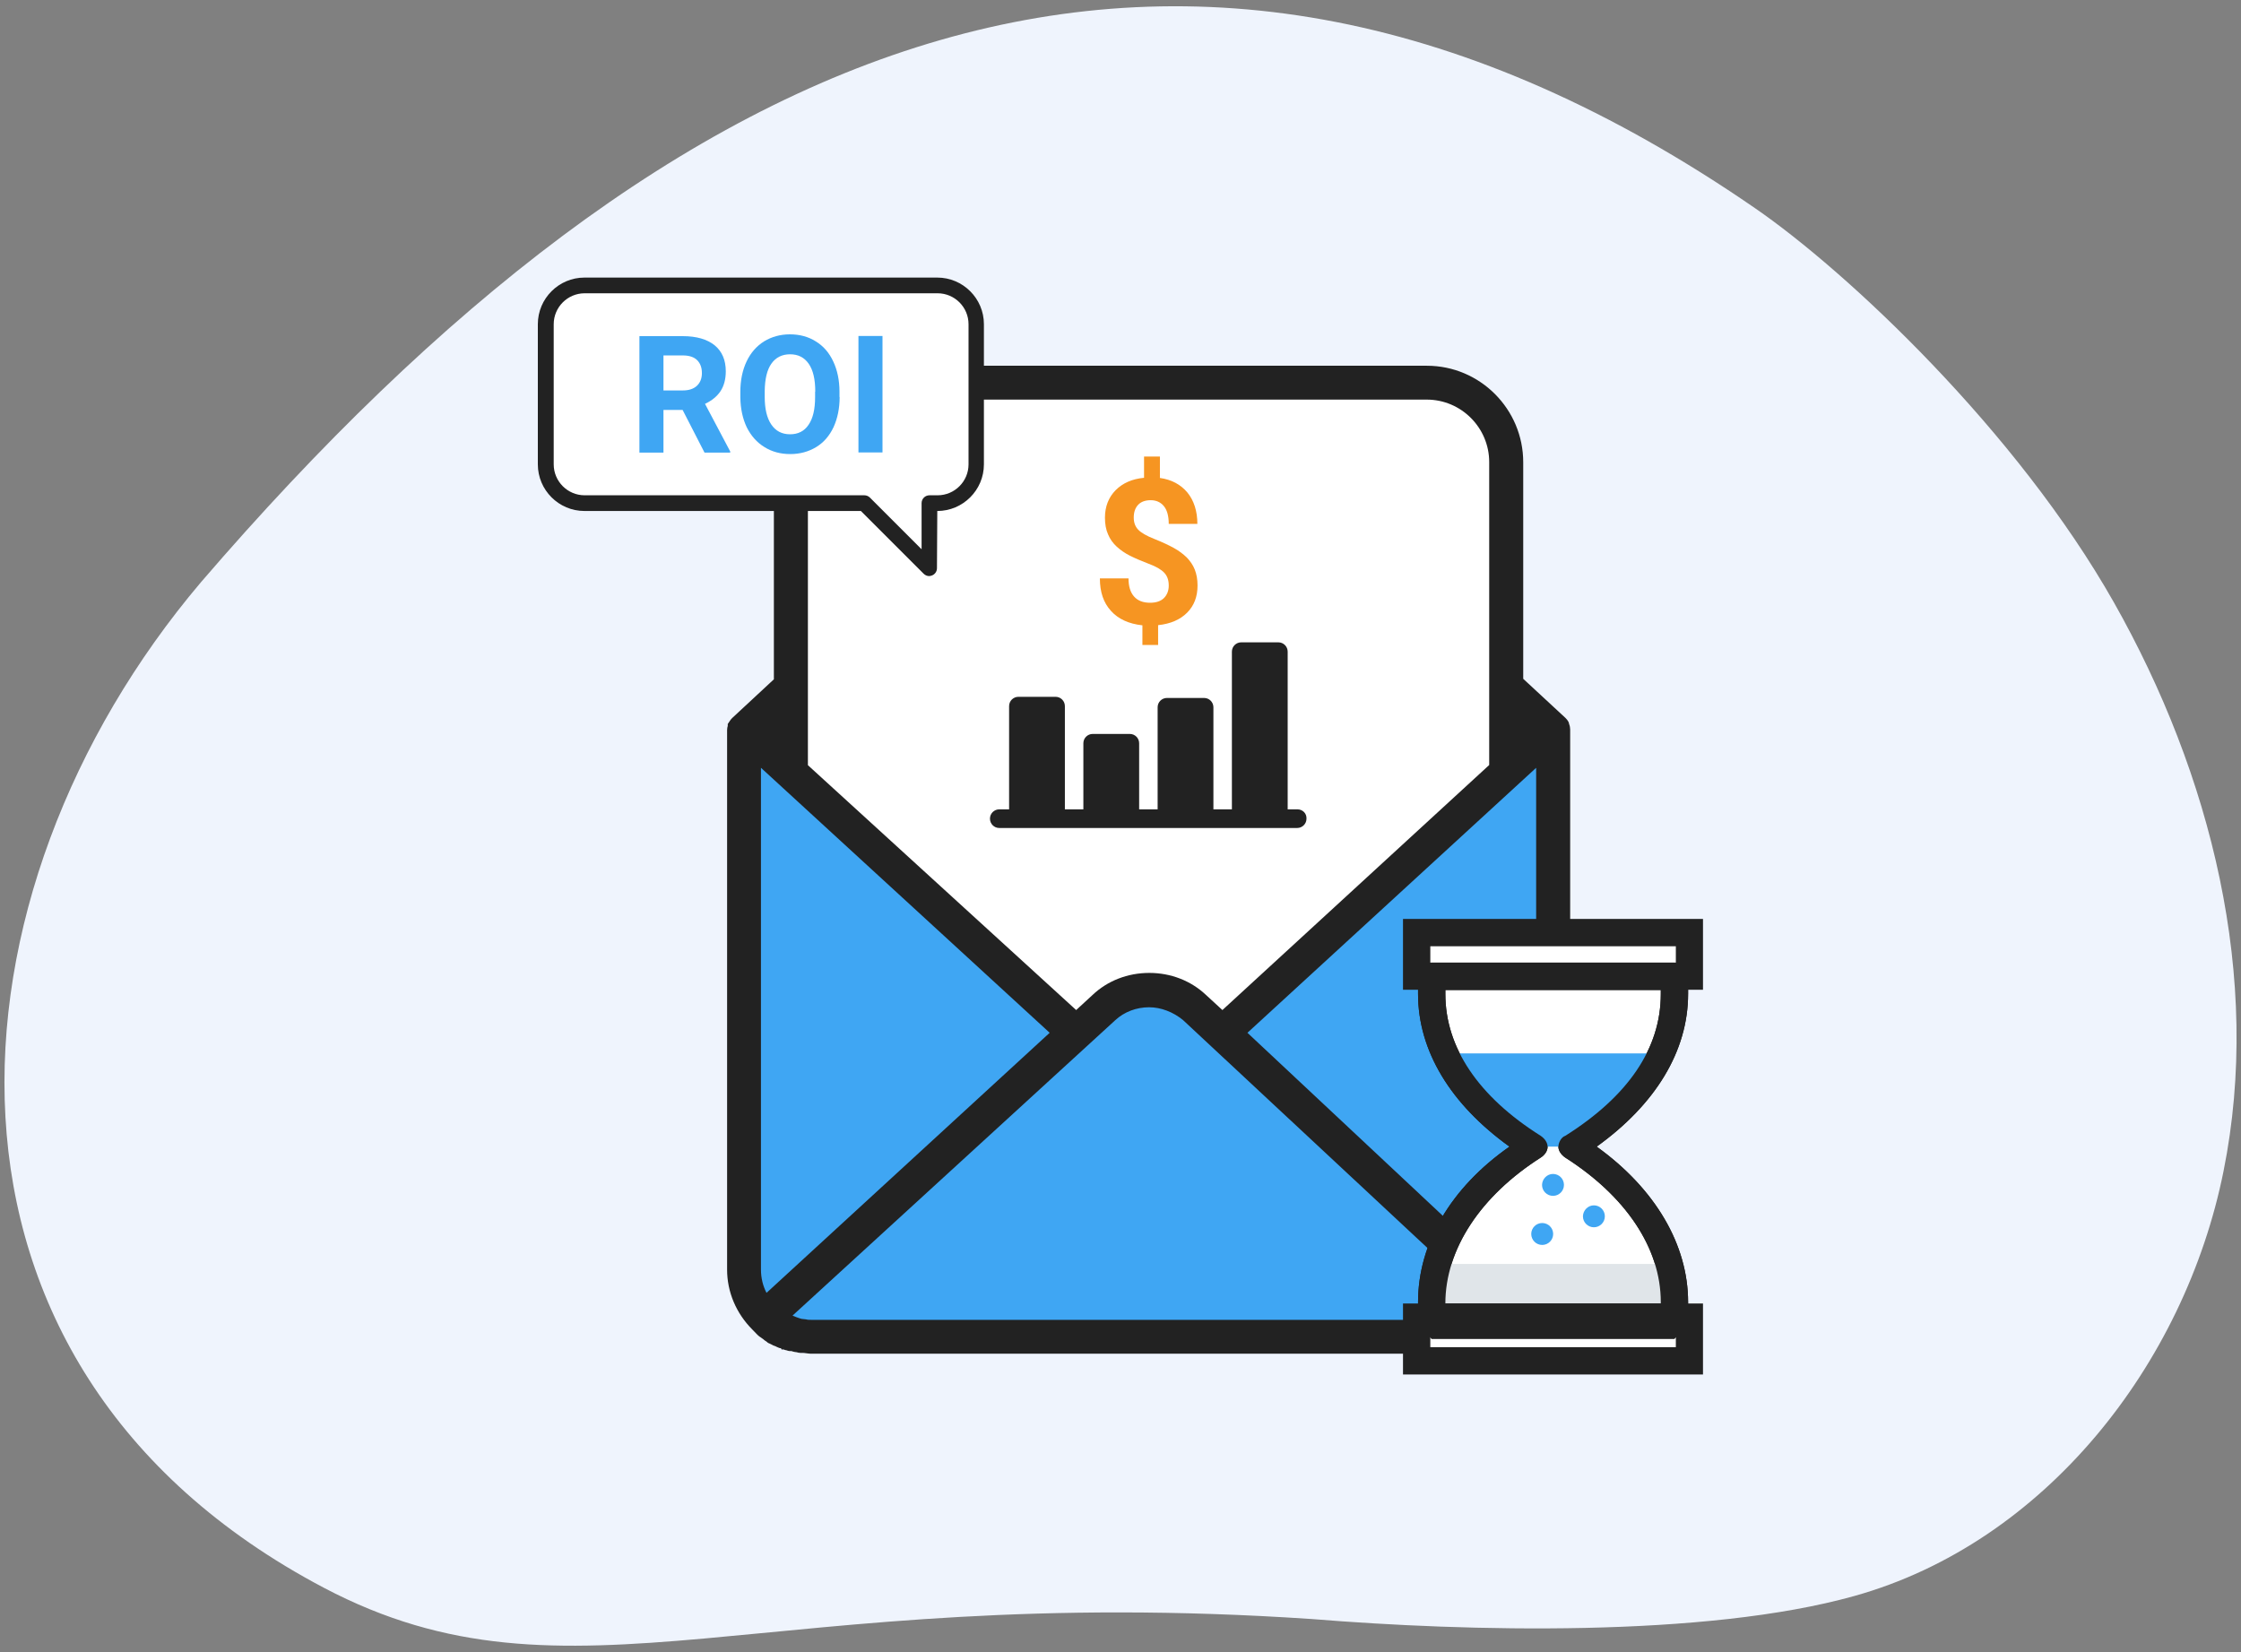 <?xml version="1.0" encoding="utf-8"?>
<!-- Generator: Adobe Illustrator 24.0.1, SVG Export Plug-In . SVG Version: 6.00 Build 0)  -->
<svg version="1.1" id="Layer_1" xmlns="http://www.w3.org/2000/svg" xmlns:xlink="http://www.w3.org/1999/xlink" x="0px" y="0px"
	 viewBox="0 0 137 101" style="enable-background:new 0 0 137 101;" xml:space="preserve">
<rect x="0" y="0" width="137" height="101" fill="#808080" stroke="none"/>
<style type="text/css">
	.st0{fill:#EFF4FD;}
	.st1{fill:#FFFFFF;}
	.st2{fill:#3FA6F3;}
	.st3{fill:#222222;}
	.st4{fill:#F69522;}
	.st5{fill:#E0E5E9;}
</style>
<path class="st0" d="M80.18,98.98c9.45,0.77,24.06,1.15,33.19-1.41c11.62-3.25,20.18-14.13,22.56-25.96
	c2.38-11.82-0.76-24.28-6.7-34.78c-5.94-10.5-16.32-20.24-21.95-24.11c-35.13-24.2-66.02-10.81-95,22.88
	C-3.72,54.49-6.08,83.41,19.78,97.06C34.94,105.06,46.53,96.72,80.18,98.98z"/>
<g>
	<g>
		<path class="st1" d="M87.22,23.4H59.67v-3.16c0-1.59-1.29-2.87-2.87-2.87H36.16c-1.59,0-2.87,1.29-2.87,2.87v7.71
			c0,1.59,1.29,2.87,2.87,2.87h12.19v46.02c0,2.67,2.19,4.86,4.86,4.86h30.56l8.31-0.35v-53.1C92.08,25.59,89.89,23.4,87.22,23.4z"
			/>
		<path class="st2" d="M94.94,80.71V44.59l-2.87-2.62v5.25L74.73,63.14l-1.7-1.55c-1.55-1.46-3.98-1.46-5.59,0l-1.7,1.55
			L48.35,47.26v-5.3l-2.86,2.62v32.99c0,2.28,1.84,4.13,4.13,4.13h3.59h30.56L94.94,80.71z"/>
	</g>
	<path class="st3" d="M79.32,49.48h-0.6v-9.64c0-0.31-0.25-0.57-0.57-0.57h-2.27c-0.31,0-0.57,0.25-0.57,0.57v9.64h-1.13v-6.24
		c0-0.31-0.25-0.57-0.57-0.57h-2.27c-0.31,0-0.57,0.25-0.57,0.57v6.24h-1.13v-4.04c0-0.31-0.25-0.57-0.57-0.57h-2.27
		c-0.31,0-0.57,0.25-0.57,0.57v4.04h-1.13v-6.31c0-0.31-0.25-0.57-0.57-0.57h-2.27c-0.31,0-0.57,0.25-0.57,0.57v6.31h-0.6
		c-0.31,0-0.57,0.25-0.57,0.57c0,0.31,0.25,0.57,0.57,0.57h18.21c0.31,0,0.57-0.25,0.57-0.57C79.89,49.73,79.63,49.48,79.32,49.48z"
		/>
	<g>
		<path class="st4" d="M71.45,35.8c0-0.33-0.09-0.59-0.28-0.79c-0.18-0.19-0.5-0.38-0.94-0.54c-0.44-0.17-0.82-0.33-1.14-0.49
			c-0.32-0.16-0.59-0.35-0.82-0.56c-0.23-0.21-0.41-0.46-0.53-0.75c-0.13-0.29-0.19-0.63-0.19-1.02c0-0.68,0.22-1.24,0.65-1.68
			c0.44-0.44,1.01-0.69,1.74-0.76v-1.3h0.97v1.31c0.71,0.1,1.27,0.4,1.68,0.89c0.4,0.49,0.61,1.14,0.61,1.92h-1.75
			c0-0.48-0.1-0.85-0.3-1.09c-0.2-0.24-0.47-0.36-0.8-0.36c-0.33,0-0.59,0.09-0.77,0.28c-0.18,0.19-0.27,0.45-0.27,0.78
			c0,0.31,0.09,0.55,0.27,0.74c0.18,0.19,0.51,0.38,0.99,0.57c0.48,0.19,0.88,0.38,1.19,0.55c0.31,0.17,0.57,0.37,0.79,0.58
			c0.21,0.22,0.38,0.46,0.49,0.74c0.11,0.28,0.17,0.6,0.17,0.97c0,0.69-0.21,1.24-0.64,1.67c-0.43,0.43-1.02,0.68-1.77,0.76v1.21
			h-0.96v-1.2c-0.83-0.09-1.47-0.38-1.92-0.88c-0.46-0.5-0.68-1.16-0.68-1.99h1.75c0,0.48,0.11,0.85,0.34,1.11
			c0.23,0.26,0.56,0.38,0.98,0.38c0.36,0,0.64-0.09,0.84-0.28C71.35,36.37,71.45,36.11,71.45,35.8z"/>
	</g>
	<g>
		<path class="st2" d="M41.73,25.06h-1.17v2.61h-1.47v-7.12h2.65c0.84,0,1.49,0.19,1.95,0.56c0.45,0.37,0.68,0.9,0.68,1.59
			c0,0.48-0.11,0.89-0.32,1.21c-0.21,0.32-0.53,0.58-0.95,0.78l1.54,2.91v0.07h-1.57L41.73,25.06z M40.56,23.87h1.18
			c0.37,0,0.65-0.09,0.86-0.28c0.2-0.19,0.31-0.44,0.31-0.78c0-0.34-0.1-0.6-0.29-0.79c-0.19-0.19-0.48-0.29-0.88-0.29h-1.18V23.87z
			"/>
		<path class="st2" d="M51.33,24.27c0,0.7-0.13,1.31-0.37,1.84c-0.25,0.53-0.6,0.94-1.06,1.22s-0.99,0.43-1.59,0.43
			c-0.59,0-1.12-0.14-1.58-0.43c-0.46-0.28-0.82-0.69-1.08-1.21c-0.25-0.53-0.38-1.13-0.39-1.82v-0.35c0-0.7,0.13-1.32,0.38-1.85
			c0.25-0.53,0.61-0.94,1.07-1.23c0.46-0.28,0.99-0.43,1.58-0.43c0.59,0,1.12,0.14,1.58,0.43c0.46,0.28,0.82,0.69,1.07,1.23
			c0.25,0.53,0.38,1.15,0.38,1.84V24.27z M49.84,23.94c0-0.75-0.13-1.31-0.4-1.7c-0.27-0.39-0.65-0.58-1.14-0.58
			c-0.49,0-0.87,0.19-1.14,0.57c-0.27,0.38-0.4,0.94-0.41,1.68v0.35c0,0.73,0.13,1.29,0.4,1.69c0.27,0.4,0.65,0.6,1.15,0.6
			c0.49,0,0.87-0.19,1.13-0.58c0.27-0.39,0.4-0.95,0.4-1.69V23.94z"/>
		<path class="st2" d="M53.95,27.66h-1.47v-7.12h1.47V27.66z"/>
	</g>
	<g>
		<path class="st3" d="M56.47,35.08l-3.84-3.84h-16.9c-1.57,0-2.85-1.28-2.85-2.85v-8.57c0-1.57,1.28-2.85,2.85-2.85h21.57
			c1.57,0,2.85,1.28,2.85,2.85v8.57c0,1.57-1.28,2.85-2.85,2.85l-0.02,3.5c0,0.19-0.12,0.37-0.3,0.44
			c-0.06,0.02-0.12,0.04-0.18,0.04C56.69,35.22,56.56,35.17,56.47,35.08z M35.74,17.93c-1.04,0-1.89,0.85-1.89,1.89v8.57
			c0,1.04,0.85,1.89,1.89,1.89h17.1c0.13,0,0.25,0.05,0.34,0.14l3.16,3.16v-2.82c0-0.27,0.22-0.48,0.48-0.48h0.5
			c1.04,0,1.89-0.85,1.89-1.89v-8.57c0-1.04-0.85-1.89-1.89-1.89H35.74z"/>
	</g>
	<path class="st3" d="M95.93,44.28l-0.03-0.12c-0.07-0.14-0.15-0.22-0.2-0.27l-2.58-2.39V28.26c0-3.25-2.64-5.9-5.89-5.9H59.44v2.07
		h27.78c2.11,0,3.82,1.72,3.82,3.82v18.52L74.73,61.75l-1-0.92c-0.92-0.87-2.15-1.35-3.47-1.35c-1.32,0-2.55,0.48-3.46,1.34
		l-1.01,0.93l-16.4-14.97V30.91h-2.08v10.62l-2.52,2.34l-0.06,0.06c-0.04,0.04-0.08,0.09-0.15,0.2l-0.09,0.13v0.12
		c-0.02,0.06-0.04,0.15-0.04,0.25v32.99c0,1.36,0.55,2.67,1.55,3.67c0.01,0.01,0.02,0.02,0.03,0.03l0.27,0.28
		c0.05,0.04,0.11,0.11,0.22,0.17c0.03,0.03,0.08,0.06,0.15,0.11c0.04,0.04,0.09,0.08,0.19,0.14c0.08,0.08,0.15,0.11,0.21,0.13
		l0.12,0.06c0.05,0.03,0.12,0.07,0.21,0.09c0.05,0.03,0.1,0.05,0.17,0.08c0.06,0.03,0.12,0.05,0.17,0.04l0.04,0.08h0.13
		c0.03,0.02,0.09,0.04,0.17,0.05c0.14,0.06,0.26,0.05,0.31,0.05c0.05,0.02,0.13,0.05,0.32,0.07c0.06,0.02,0.13,0.04,0.22,0.04h0.14
		c0.06,0,0.13,0.01,0.2,0.02c0.1,0.01,0.2,0.03,0.29,0.03h37.04v-2.07H49.61c-0.13,0-0.24,0-0.34-0.03l-0.27-0.03
		c-0.02,0-0.04-0.01-0.07-0.02l-0.15-0.05c-0.07-0.02-0.13-0.05-0.18-0.07c-0.06-0.02-0.11-0.04-0.15-0.06l19.73-18.06
		c0.55-0.51,1.29-0.79,2.07-0.79c0.72,0,1.48,0.29,2.08,0.79l15.83,14.76l0.89-2.01L76.26,63.14l17.65-16.2v16.12l0.2,0.08
		c0.51,0.2,0.97,0.39,1.43,0.62l0.45,0.23v-19.4C95.98,44.49,95.98,44.4,95.93,44.28z M46.86,79.04c-0.22-0.42-0.34-0.91-0.34-1.42
		V46.94l17.65,16.2L46.86,79.04z"/>
	<g>
		<path class="st1" d="M102.36,60.76v-1.08H87.52v1.08c0,3.59,2.25,6.84,6.25,9.34c-4,2.5-6.25,5.92-6.25,9.51v0.91h14.84v-0.91
			c0-3.59-2.25-7.09-6.25-9.51C100.11,67.6,102.36,64.35,102.36,60.76z"/>
		<path id="SVGCleanerId_0_8_" class="st3" d="M102.36,81.36H87.52c-0.5,0-0.83-0.33-0.83-0.84v-0.91c0-3.59,2-7,5.59-9.51
			c-3.59-2.58-5.59-5.84-5.59-9.34v-1.08c0-0.5,0.33-0.83,0.83-0.83h14.84c0.5,0,0.84,0.33,0.84,0.83v1.08c0,3.51-2,6.76-5.59,9.34
			c3.59,2.58,5.59,6,5.59,9.51v0.91C103.2,80.94,102.86,81.36,102.36,81.36z M88.36,79.69h13.17v-0.08c0-3.34-2.17-6.5-5.84-8.84
			c-0.25-0.17-0.42-0.42-0.42-0.66c0-0.25,0.17-0.59,0.42-0.67c3.84-2.42,5.84-5.34,5.84-8.67v-0.25H88.36v0.25
			c0,3.26,2,6.26,5.83,8.67c0.25,0.17,0.42,0.42,0.42,0.67c0,0.25-0.17,0.5-0.42,0.66C90.52,73.11,88.36,76.36,88.36,79.69
			L88.36,79.69z"/>
		<rect x="86.61" y="56.93" class="st1" width="16.68" height="2.67"/>
		<path class="st3" d="M104.11,60.51H85.77v-4.33h18.34V60.51L104.11,60.51z M87.44,58.85h15.01v-1H87.44V58.85z"/>
		<g>
			<path class="st2" d="M88.34,64.4c0.58,2.91,2.1,3.62,5.43,5.7h2.42c3.34-2.09,4.69-2.79,5.28-5.7L88.34,64.4z"/>
			<path class="st5" d="M87.86,77.27c-0.17,0.75-0.33,1.5-0.33,2.34v0.91h14.84v-0.91c0-0.75-0.08-1.58-0.33-2.34H87.86z"/>
		</g>
		<rect x="86.66" y="80.52" class="st1" width="16.68" height="2.67"/>
		<path class="st3" d="M104.11,84.03H85.77v-4.34h18.34V84.03L104.11,84.03z M87.44,82.36h15.01v-1H87.44V82.36z"/>
		<g>
			<path id="SVGCleanerId_0_7_" class="st3" d="M102.36,81.86H87.52c-0.5-0.5-0.83-0.83-0.83-1.34v-0.91c0-3.59,2-7,5.59-9.51
				c-3.59-2.58-5.59-5.84-5.59-9.34v-1.08c0-0.5,0.33-0.83,0.83-0.83h14.84c0.5,0,0.84,0.33,0.84,0.83v1.08c0,3.51-2,6.76-5.59,9.34
				c3.59,2.58,5.59,6,5.59,9.51v0.91C103.2,80.94,102.86,81.36,102.36,81.86z M88.36,79.69h13.17v-0.08c0-3.34-2.17-6.5-5.84-8.84
				c-0.25-0.17-0.42-0.42-0.42-0.66c0-0.25,0.17-0.59,0.42-0.67c3.84-2.42,5.84-5.34,5.84-8.67v-0.25H88.36v0.25
				c0,3.26,2,6.26,5.83,8.67c0.25,0.17,0.42,0.42,0.42,0.67c0,0.25-0.17,0.5-0.42,0.66C90.52,73.11,88.36,76.36,88.36,79.69
				L88.36,79.69z"/>
		</g>
		<g>
			<path class="st2" d="M94.94,71.77c0.37,0,0.67,0.3,0.67,0.67c0,0.37-0.3,0.67-0.67,0.67c-0.37,0-0.67-0.3-0.67-0.67
				C94.28,72.07,94.58,71.77,94.94,71.77z"/>
			<path class="st2" d="M97.44,73.69c0.37,0,0.67,0.3,0.67,0.67c0,0.37-0.3,0.67-0.67,0.67c-0.37,0-0.67-0.3-0.67-0.67
				C96.78,73.99,97.08,73.69,97.44,73.69z"/>
			<path class="st2" d="M94.28,74.77c0.37,0,0.67,0.3,0.67,0.67c0,0.37-0.3,0.67-0.67,0.67c-0.37,0-0.67-0.3-0.67-0.67
				C93.61,75.07,93.91,74.77,94.28,74.77z"/>
		</g>
	</g>
</g>
</svg>
